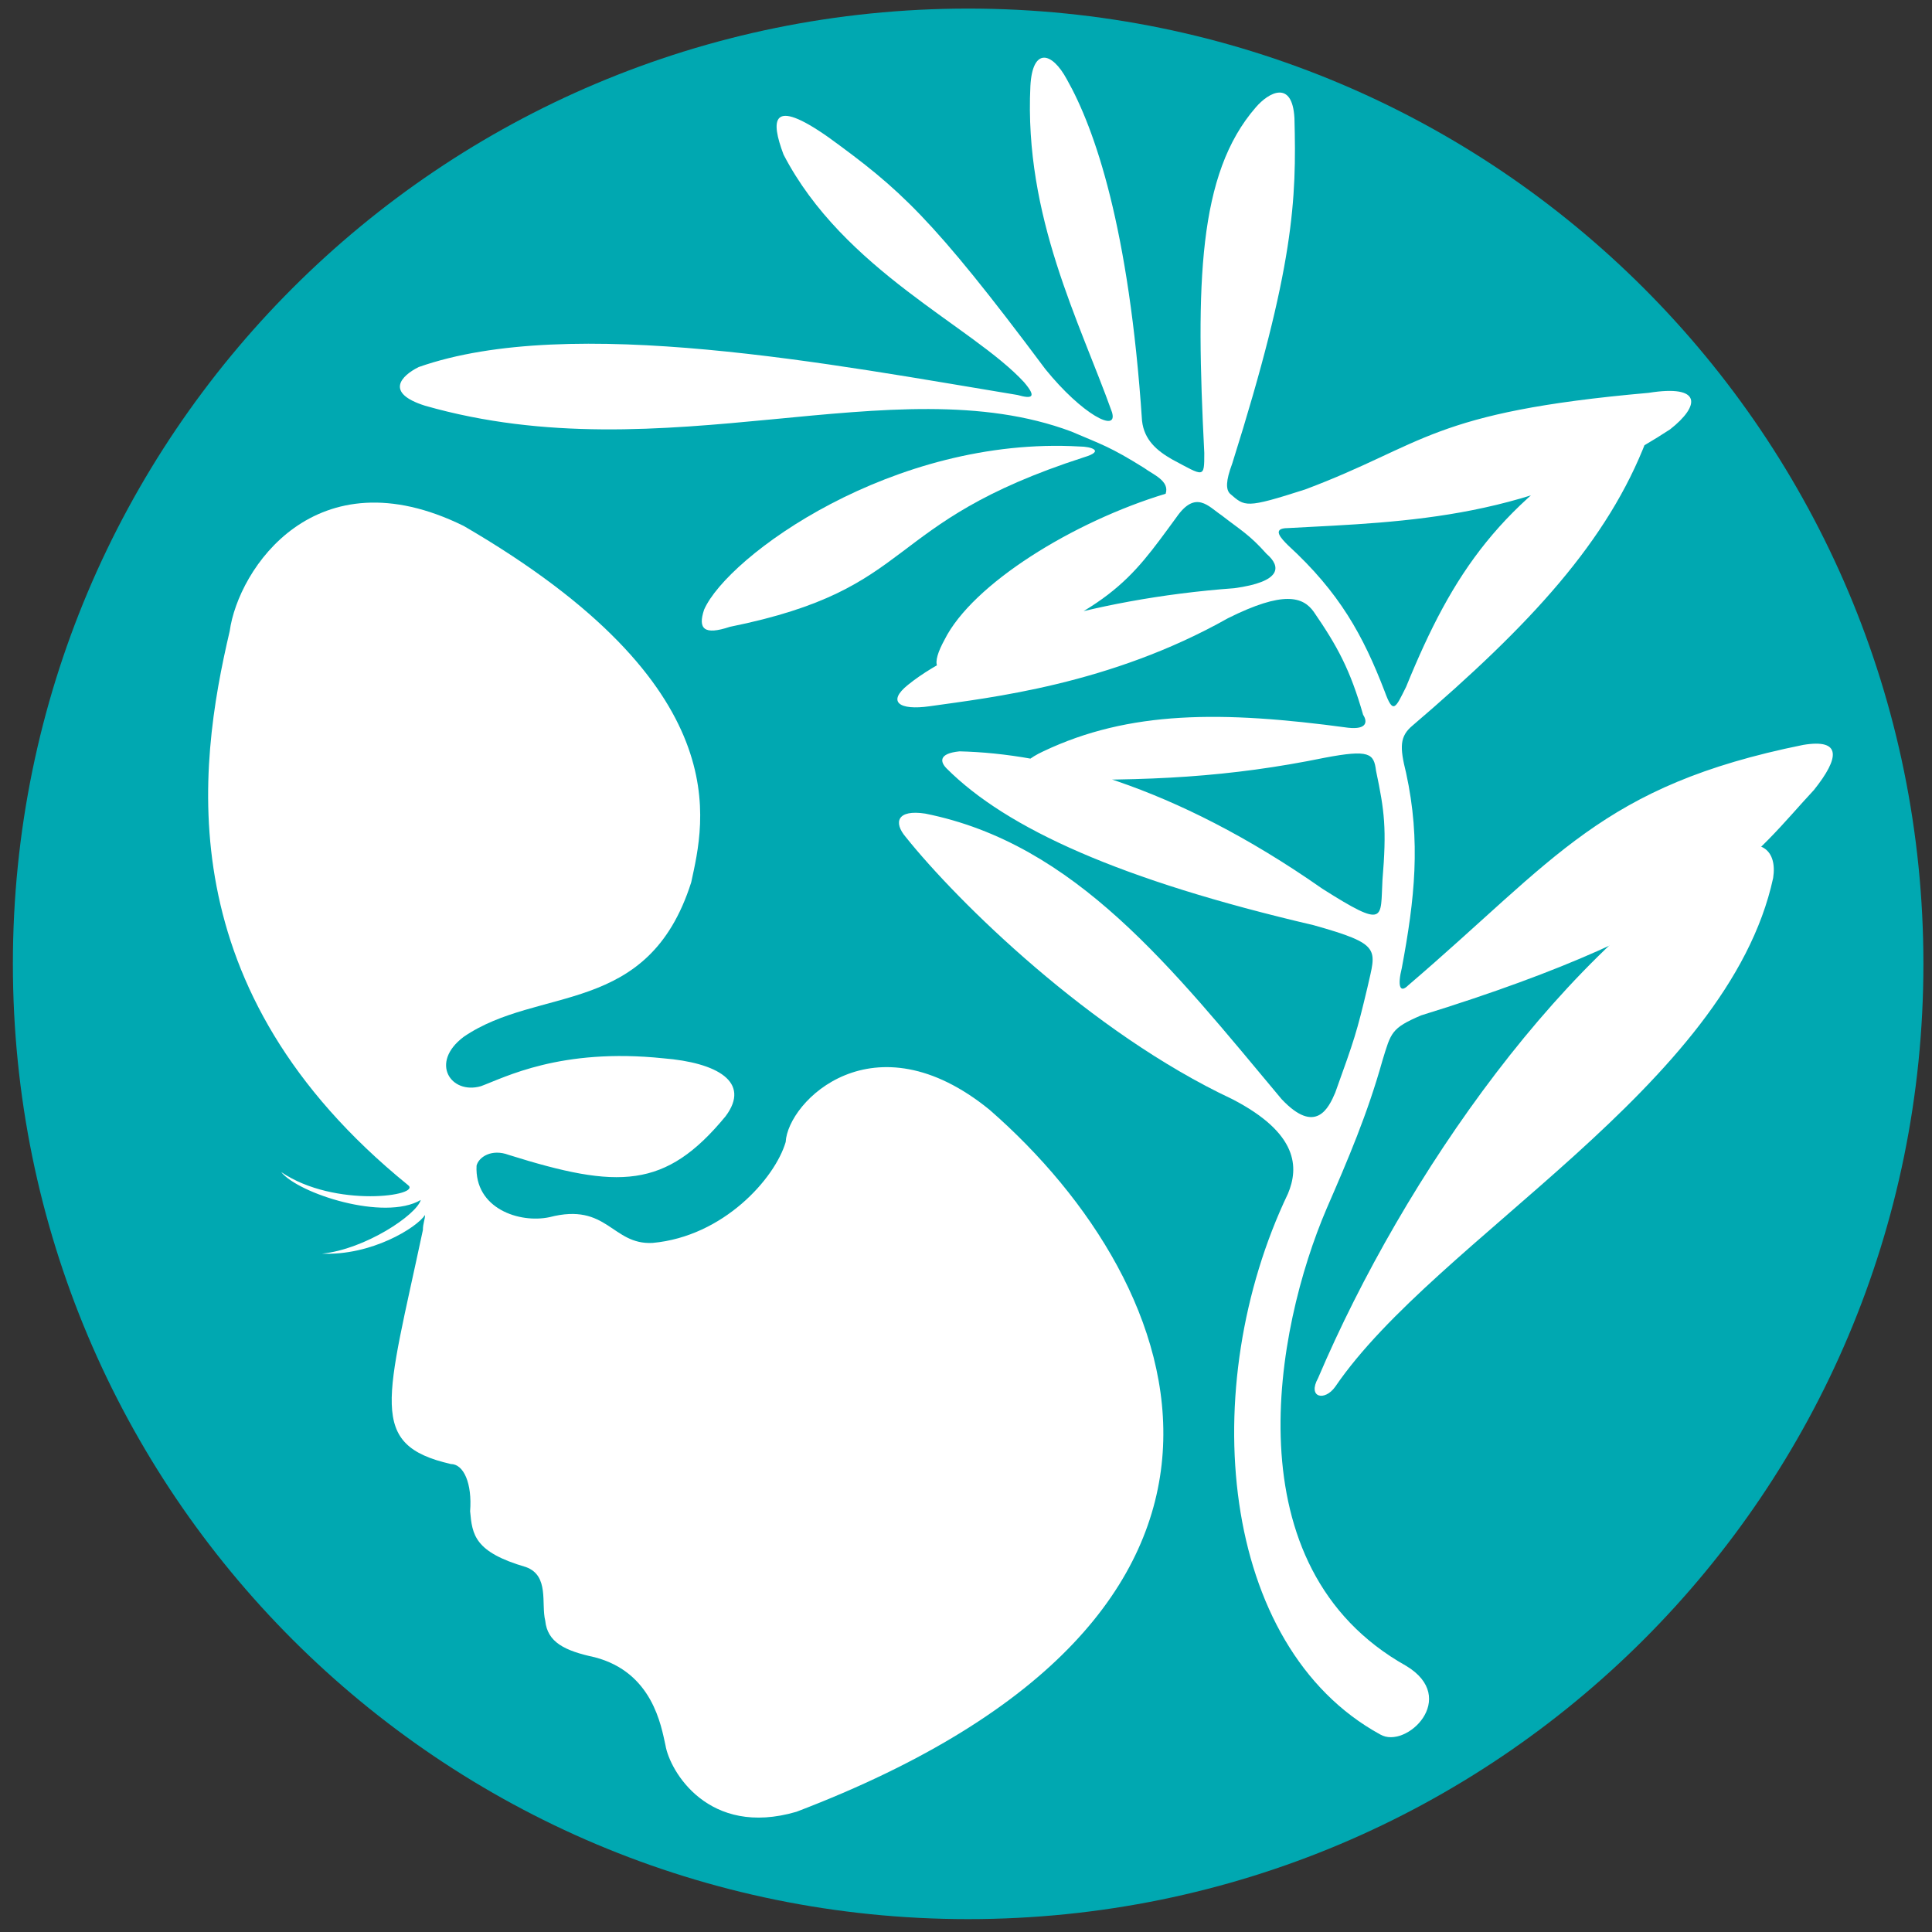 <?xml version="1.0" encoding="utf-8"?>
<!-- Generator: Adobe Illustrator 22.1.0, SVG Export Plug-In . SVG Version: 6.00 Build 0)  -->
<svg version="1.1" id="圖層_1" xmlns="http://www.w3.org/2000/svg" xmlns:xlink="http://www.w3.org/1999/xlink" x="0px" y="0px"
	 viewBox="0 0 90 90" style="enable-background:new 0 0 90 90;" xml:space="preserve">
<rect x="0" y="0" width="90" height="90" fill="#333333" stroke="none"/>
<style type="text/css">
	.st0{fill:#00A8B1;}
	.st1{fill:#FFFFFF;}
</style>
<path id="bg" class="st0" d="M89.6,44.9c0,24.6-19.9,44.5-44.5,44.5c-24.6,0-44.5-19.9-44.5-44.5c0-24.6,19.9-44.5,44.5-44.5
	C69.7,0.4,89.6,20.3,89.6,44.9z"/>
<path id="fc" class="st1" d="M46.1,51.7c9.4,8.2,15.1,23.5-9,32.7c-4.1,1.2-5.9-1.9-6.1-3.1c-0.2-0.9-0.6-3.4-3.3-4.1
	c-1.4-0.3-2.2-0.7-2.3-1.7c-0.2-0.8,0.2-2.1-0.9-2.5c-2.4-0.7-2.5-1.5-2.6-2.6c0.1-1.3-0.3-2.2-0.9-2.2c-3.9-0.9-3-2.9-1.3-10.9
	c0-0.3,0.1-0.5,0.1-0.7c-0.4,0.6-2.5,1.9-4.8,1.8c2-0.2,4.4-1.8,4.6-2.5c-1.7,1-5.7-0.3-6.5-1.3c2.5,1.7,6.6,1.1,5.9,0.6
	c-11.2-9.1-9.8-19.4-8.3-25.8c0.4-2.9,4-8.3,10.9-4.9C34.5,32,32.8,38.3,32.2,41.1c-2,6.3-7.1,4.8-10.6,7.2C20,49.5,21,51,22.4,50.6
	c1.1-0.4,3.7-1.8,8.5-1.3c2.5,0.2,4.1,1.1,2.9,2.7c-2.8,3.4-5,3.4-10.1,1.8c-0.8-0.3-1.4,0.1-1.5,0.5c-0.1,2,2,2.7,3.4,2.4
	c2.7-0.7,2.9,1.3,4.8,1.2c3.3-0.3,5.7-3,6.2-4.7C36.7,51.3,40.7,47.3,46.1,51.7z"/>
<g id="yi">
	<path class="st1" d="M53.3,21.8c-1.6-1-2-1.1-3.4-1.7c-8.3-3.1-18.9,2-30.1-1.2c-1.9-0.6-1.1-1.4-0.3-1.8
		c7.1-2.5,19.4-0.1,27.9,1.3c0.7,0.2,0.9,0.1,0.3-0.6c-2.4-2.6-8.4-5.2-11.2-10.6c-0.6-1.6-0.6-2.7,2.1-0.8
		c3.3,2.4,4.8,3.7,10.1,10.8c1.7,2.1,3.4,3,3.1,2c-1.5-4.2-4.1-9.1-3.8-15.2c0.1-1.8,1-1.6,1.7-0.3c1.3,2.3,2.9,6.9,3.5,15.9
		c0.1,0.9,0.7,1.4,1.4,1.8c1.5,0.8,1.5,0.9,1.5-0.3c-0.4-7.9-0.3-13,2.4-16.1c0.6-0.7,1.7-1.3,1.8,0.5c0.1,3.8,0,6.9-2.9,16.1
		c-0.3,0.8-0.3,1.2-0.1,1.4c0.7,0.6,0.7,0.7,3.5-0.2c5.6-2.1,5.8-3.6,16-4.5c2.5-0.4,2.4,0.6,1,1.7c-6.4,4.2-12.2,4.3-17.8,4.6
		c-0.8,0-0.3,0.5,0,0.8c2.4,2.2,3.5,4.2,4.5,6.8c0.4,1.1,0.5,0.8,1-0.2c2.2-5.4,4.4-8.6,10.1-12c0.8-0.6,1.4-0.3,1.1,0.5
		c-1.8,4.7-5.4,8.6-10.9,13.3c-0.6,0.5-0.6,1-0.3,2.2c0.7,3.2,0.4,5.9-0.2,9.1c-0.2,0.8-0.1,1.2,0.3,0.8c6.9-5.9,9-9.3,18.4-11.2
		c1.8-0.3,1.7,0.6,0.5,2.1c-2.8,3-4.7,6.3-18.3,10.5c-1.4,0.6-1.4,0.8-1.8,2.1c-0.7,2.5-1.6,4.6-2.6,6.9c-2.4,5.6-4.5,16.7,3.7,21.3
		c2.5,1.5,0,3.9-1.2,3.2c-7.5-4.1-8.6-16.2-4.3-25.2c0.5-1.2,0.5-2.8-2.6-4.4c-6.6-3.1-12.8-9.2-15.2-12.2c-0.6-0.7-0.4-1.3,0.9-1.1
		c7,1.4,11.5,7.2,16.6,13.3c1.6,1.7,2.2,0.4,2.5-0.3c0.9-2.5,1-2.8,1.5-4.9c0.4-1.8,0.7-2-2.5-2.9c-9-2.1-14.3-4.5-17.1-7.3
		c-0.3-0.3-0.4-0.7,0.6-0.8c4.1,0.1,9.9,1.5,16.9,6.4c3,1.9,2.7,1.4,2.8-0.4c0.2-2.4,0.1-3.2-0.3-5.1c-0.1-0.8-0.3-1-2.4-0.6
		c-4.4,0.9-8.2,1.1-13.3,1c-1.2,0-1.1-0.7,0.2-1.3c4-1.9,8.3-1.9,14.2-1.1c0.9,0.1,0.9-0.3,0.7-0.6c-0.6-2.1-1.2-3.2-2.3-4.8
		c-0.5-0.7-1.4-1-4,0.3c-5.5,3.1-11.1,3.7-13.9,4.1c-1.4,0.2-2-0.2-1-1c2.6-2.1,8.4-4,15.2-4.5c2.2-0.3,2.2-1,1.5-1.6
		c-0.8-0.9-1.2-1.1-2.1-1.8c-0.6-0.4-1.2-1.2-2.1,0.1c-2.2,3-3,4.3-9.9,6.9c-1.5,0.6-1.5-0.1-0.9-1.2c1.3-2.6,6-5.5,10.3-6.8
		C54.5,22.4,53.7,22.1,53.3,21.8z"/>
	<path class="st1" d="M61.4,64.2c4-9.4,11.6-20.3,19.6-24.7c1-0.4,1.8,0.1,1.6,1.4c-2.1,9.7-15.7,16.8-20.4,23.7
		C61.7,65.3,60.9,65.1,61.4,64.2z"/>
	<path class="st1" d="M32.8,28.4c1.1-2.5,8.8-8.1,17.5-7.6c0.5,0,1.2,0.2,0.2,0.5c-9.6,3.1-7.6,6.1-16.5,7.9
		C32.8,29.6,32.5,29.3,32.8,28.4z"/>
</g>
</svg>
